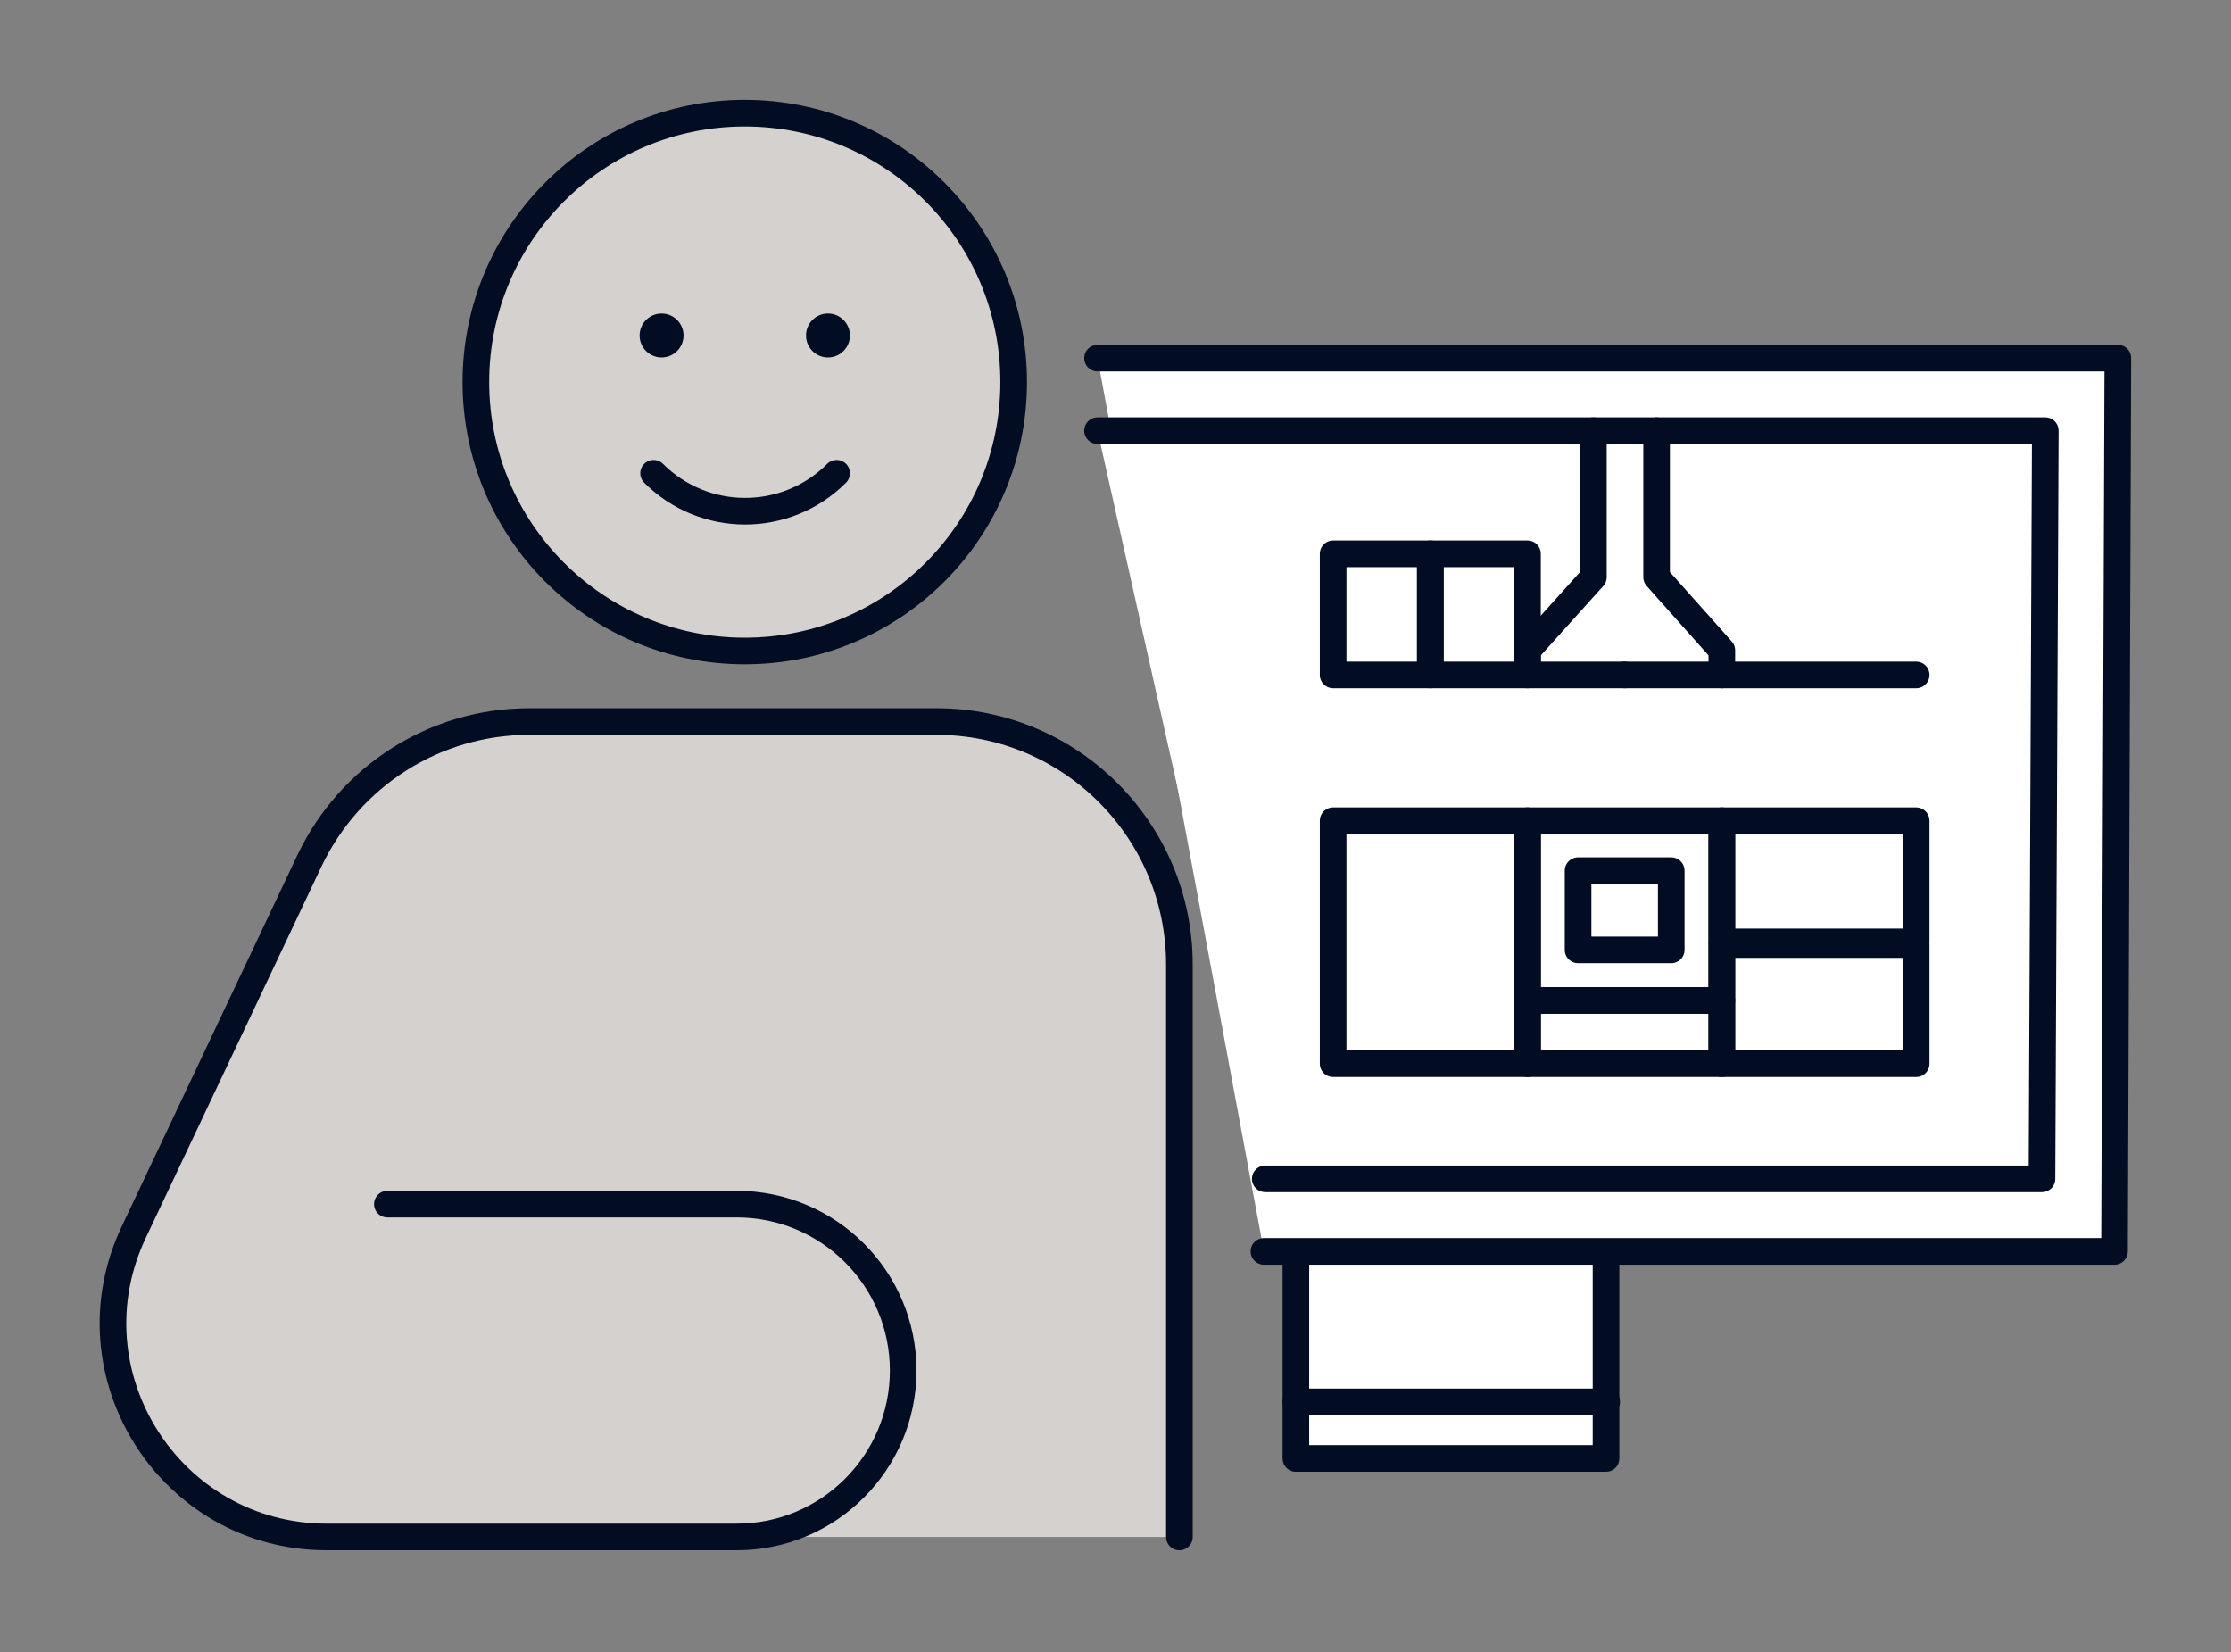 <?xml version="1.0" encoding="UTF-8"?>
<svg xmlns="http://www.w3.org/2000/svg" xmlns:xlink="http://www.w3.org/1999/xlink" version="1.1" id="Calque_1" x="0px" y="0px" viewBox="0 0 335.2 248.2" style="enable-background:new 0 0 335.2 248.2;" xml:space="preserve">
<rect x="0" y="0" width="335.2" height="248.2" fill="#808080" stroke="none"/>
<style type="text/css">
	.st0{fill:#FFFFFF;stroke:#020D23;stroke-width:4;stroke-linecap:round;stroke-linejoin:round;stroke-miterlimit:10;}
	.st1{fill:none;stroke:#020D23;stroke-width:4;stroke-linecap:round;stroke-linejoin:round;stroke-miterlimit:10;}
	.st2{fill:#D4D1CE;}
	.st3{fill:#D4D1CE;stroke:#020D23;stroke-width:4;stroke-linecap:round;stroke-linejoin:round;stroke-miterlimit:10;}
	.st4{fill:#020D23;}
</style>
<g>
	<g>
		<rect x="194.7" y="151.3" class="st0" width="46.6" height="67.8"></rect>
		<line class="st1" x1="194.7" y1="210.6" x2="241.4" y2="210.6"></line>
		<polyline class="st0" points="164.9,53.8 318.2,53.8 317.7,188 189.9,188   "></polyline>
		<polyline class="st0" points="164.9,64.7 307.3,64.7 306.8,177.1 190.1,177.1   "></polyline>
	</g>
	<g>
		<g>
			<rect x="75.2" y="180.9" class="st2" width="102.1" height="50"></rect>
			<g>
				<path class="st3" d="M177.2,230.9v-86c0-20.1-16.3-36.5-36.5-36.5H79.5c-14.1,0-26.9,8.1-33,20.9l-26.4,55.8      c-10.1,21.3,5.5,45.8,29,45.8h61.6c13.8,0,25-11.2,25-25l0,0c0-13.8-11.2-25-25-25H58.2"></path>
				<circle class="st3" cx="111.9" cy="57.4" r="40.4"></circle>
				<path class="st1" d="M125.7,71.1c-7.6,7.6-19.9,7.6-27.5,0"></path>
				<circle class="st4" cx="99.4" cy="50.4" r="3.3"></circle>
			</g>
		</g>
		<circle class="st4" cx="124.4" cy="50.4" r="3.3"></circle>
	</g>
	<rect x="200.3" y="123.3" class="st1" width="29.2" height="36.5"></rect>
	<rect x="258.7" y="123.3" class="st1" width="29.2" height="18.2"></rect>
	<line class="st1" x1="287.9" y1="101.4" x2="258.7" y2="101.4"></line>
	<rect x="200.3" y="83.2" class="st1" width="14.6" height="18.2"></rect>
	<rect x="214.9" y="83.2" class="st1" width="14.6" height="18.2"></rect>
	<rect x="258.7" y="141.9" class="st1" width="29.2" height="17.9"></rect>
	<rect x="229.5" y="150.3" class="st1" width="29.2" height="9.5"></rect>
	<rect x="229.5" y="123.3" class="st1" width="29.2" height="27"></rect>
	<rect x="237.1" y="130.8" class="st1" width="14" height="11.9"></rect>
	<polyline class="st1" points="239.4,64.7 239.4,86.7 229.5,97.7 229.5,101.4 244.1,101.4  "></polyline>
	<polyline class="st1" points="248.9,64.7 248.9,86.7 258.7,97.7 258.7,101.4 244.1,101.4  "></polyline>
</g>
</svg>
